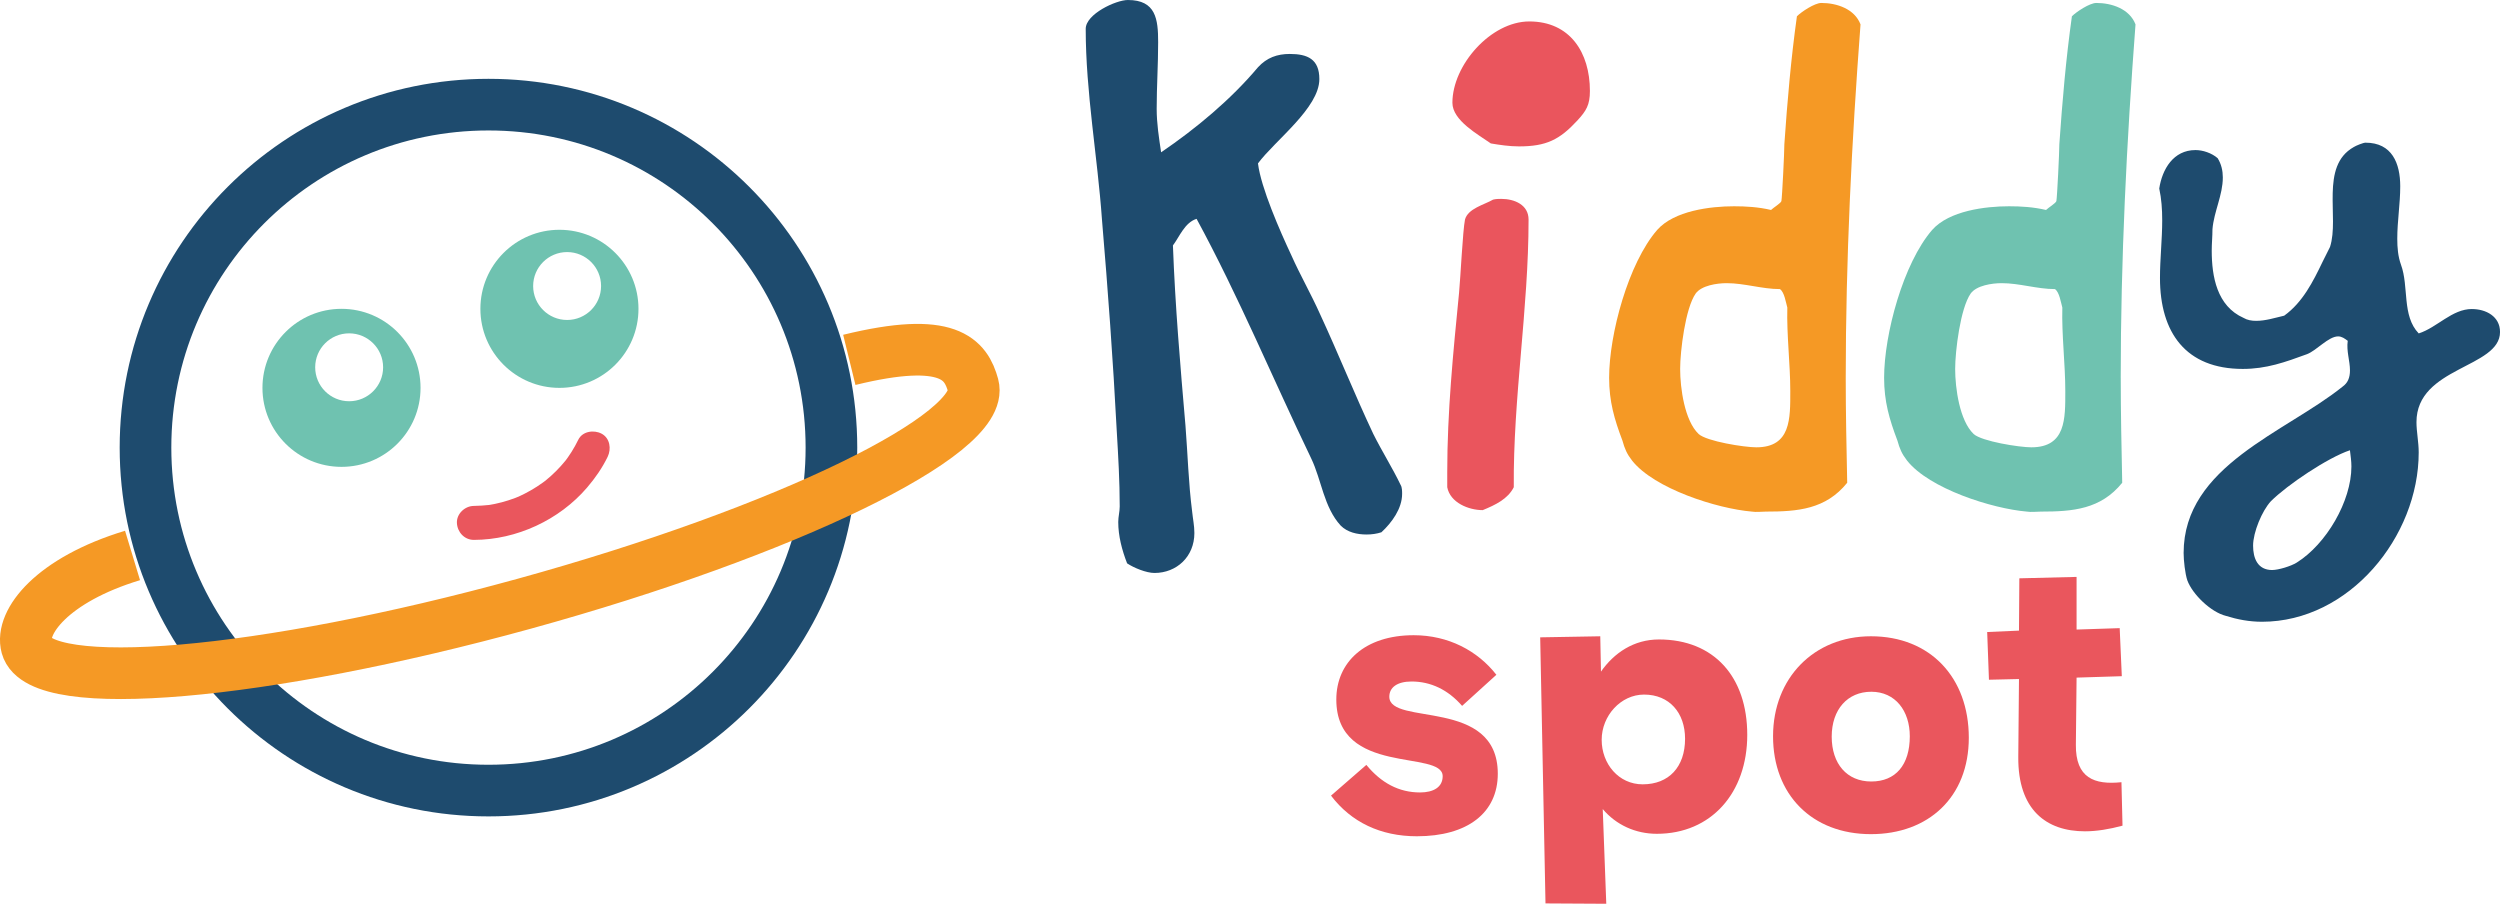 <?xml version="1.0" encoding="UTF-8"?>
<svg id="Couleur" xmlns="http://www.w3.org/2000/svg" viewBox="0 0 919.77 332.5">
  <defs>
    <style>
      .cls-1 {
        fill: #ea555d;
      }

      .cls-1, .cls-2, .cls-3, .cls-4, .cls-5 {
        stroke-width: 0px;
      }

      .cls-2 {
        fill: #6fc2b0;
      }

      .cls-6 {
        stroke: #1e4b6e;
      }

      .cls-6, .cls-7 {
        fill: none;
        stroke-miterlimit: 10;
        stroke-width: 19px;
      }

      .cls-3 {
        fill: #ea565d;
      }

      .cls-4 {
        fill: #1e4b6e;
      }

      .cls-5 {
        fill: #f59925;
      }

      .cls-7 {
        stroke: #f59925;
      }
    </style>
  </defs>
  <g>
    <path class="cls-4" d="M427.19,56.03c12.78-8.7,25.57-19.31,35.63-31.28,3.26-3.54,7.07-4.9,11.7-4.9,6.53,0,10.88,1.9,10.88,9.25,0,10.61-16.32,22.58-22.58,31.01,1.09,8.98,8.16,25.02,12.24,33.73,3.26,7.34,7.34,14.42,10.61,21.76,6.8,14.69,12.78,29.65,19.58,44.06,3.26,6.53,7.07,12.51,10.06,18.77.54.82.54,2.45.54,3.26,0,5.44-3.81,10.61-7.62,14.14-1.63.54-3.54.82-5.44.82-3.54,0-7.07-.82-9.52-3.26-6.26-6.8-7.07-16.86-10.88-24.75-14.14-29.38-26.66-59.57-42.16-88.13-4.35,1.36-6.26,6.53-8.7,9.79.82,22.3,2.72,44.34,4.62,66.37.82,10.34,1.09,20.94,2.45,31.55.27,2.72.82,5.17.82,7.89,0,8.7-6.53,14.69-14.69,14.69-2.99,0-7.62-1.9-10.06-3.54-1.9-4.9-3.26-10.06-3.26-15.23,0-1.9.54-3.81.54-5.71,0-9.25-.54-18.5-1.09-27.74-1.36-26.11-3.26-51.95-5.44-77.79-1.63-23.12-5.98-46.78-5.98-70.18,0-5.44,11.15-10.61,15.5-10.61,10.34,0,11.15,7.07,11.15,15.5s-.54,16.32-.54,24.48c0,5.44.82,10.61,1.63,16.05Z"/>
    <path class="cls-1" d="M556.93,179.25c-2.18,4.35-6.8,6.53-11.42,8.43-5.17,0-11.97-2.72-13.06-8.43v-5.44c0-22.3,2.18-44.06,4.35-66.1.54-5.71,1.36-22.85,2.18-26.93,1.09-4.08,7.07-5.44,10.34-7.34,1.09-.27,2.18-.27,2.99-.27,4.9,0,10.06,2.18,10.06,7.62,0,32.91-5.71,65.55-5.44,98.46ZM580.32,44.34c-6.53,7.07-11.42,9.52-21.49,9.52-3.54,0-7.07-.54-10.34-1.09-4.62-3.26-14.14-8.43-14.14-14.96,0-13.87,14.14-29.92,28.29-29.92,14.96,0,22.3,11.42,22.3,25.57,0,5.17-1.36,7.34-4.62,10.88Z"/>
    <path class="cls-5" d="M679.06,138.99c0,12.78.27,25.57.54,38.62-7.89,9.79-18.22,10.61-29.92,10.61-1.63,0-3.54.27-5.17,0-12.78-1.09-35.9-8.43-44.06-18.77-1.9-2.45-2.72-4.35-3.54-7.34-2.99-7.89-4.9-14.42-4.9-23.12,0-16.05,7.07-42.16,17.68-54.4,6.26-7.07,19.58-8.7,28.29-8.7,4.35,0,8.98.27,13.6,1.36.82-.82,3.54-2.45,3.81-3.26.27-1.36,1.09-17.95,1.09-20.94,1.09-15.78,2.45-31.55,4.62-47.06,1.63-1.63,6.53-4.9,8.98-4.9,5.71,0,12.24,2.18,14.42,7.89-3.26,43.25-5.44,86.5-5.44,130.02ZM624.93,159.67c2.99,2.72,16.86,4.9,21.22,4.9,12.78,0,12.51-10.61,12.51-20.67s-1.36-20.67-1.09-30.74c-.54-1.9-1.09-5.71-2.72-6.8-6.53,0-13.06-2.18-19.58-2.18-3.54,0-9.25.82-11.42,3.81-3.81,5.44-5.71,21.22-5.71,27.74,0,7.07,1.63,19.04,6.8,23.94Z"/>
    <path class="cls-2" d="M780.24,138.99c0,12.78.27,25.57.54,38.62-7.89,9.79-18.22,10.61-29.92,10.61-1.63,0-3.54.27-5.17,0-12.78-1.09-35.91-8.43-44.07-18.77-1.9-2.45-2.72-4.35-3.54-7.34-2.99-7.89-4.9-14.42-4.9-23.12,0-16.05,7.07-42.16,17.68-54.4,6.26-7.07,19.58-8.7,28.29-8.7,4.35,0,8.98.27,13.6,1.36.82-.82,3.54-2.45,3.81-3.26.27-1.36,1.09-17.95,1.09-20.94,1.09-15.78,2.45-31.55,4.62-47.06,1.63-1.63,6.53-4.9,8.98-4.9,5.71,0,12.24,2.18,14.42,7.89-3.26,43.25-5.44,86.5-5.44,130.02ZM726.11,159.67c2.99,2.72,16.86,4.9,21.22,4.9,12.78,0,12.51-10.61,12.51-20.67s-1.36-20.67-1.09-30.74c-.54-1.9-1.09-5.71-2.72-6.8-6.53,0-13.06-2.18-19.58-2.18-3.54,0-9.25.82-11.42,3.81-3.81,5.44-5.71,21.22-5.71,27.74,0,7.07,1.63,19.04,6.8,23.94Z"/>
    <path class="cls-4" d="M909.44,113.7c5.17,0,10.34,2.72,10.34,8.43,0,13.33-30.74,12.78-30.74,33.18,0,3.54.82,7.34.82,11.15,0,31.01-25.57,62.29-57.66,62.29-4.62,0-8.98-.82-13.33-2.18-5.44-1.36-12.24-7.89-14.14-13.06-.82-2.45-1.36-7.34-1.36-10.06,0-32.1,37.54-44.34,58.48-61.2,1.9-1.36,2.72-3.26,2.72-5.98,0-3.54-1.36-7.07-.82-10.88-1.09-.82-2.18-1.63-3.54-1.63-3.54,0-7.89,5.17-11.42,6.53-8.16,2.99-14.96,5.44-23.66,5.44-20.94,0-30.46-13.33-30.46-33.46,0-7.07.82-14.14.82-21.22,0-4.08-.27-7.89-1.09-11.7,1.09-7.07,5.17-14.14,13.33-14.14,2.72,0,5.98,1.09,8.16,2.99,1.36,2.18,1.9,4.62,1.9,7.07,0,6.53-3.26,12.51-3.81,19.04,0,2.72-.27,5.17-.27,7.89,0,9.52,1.9,20.4,11.7,24.75,1.36.82,2.99,1.09,4.62,1.09,3.54,0,6.8-1.09,10.34-1.9,6.8-4.9,10.61-12.51,14.14-19.86l2.72-5.44c3.54-10.88-3.81-29.65,8.7-36.72.82-.54,3.54-1.63,4.35-1.63,9.79,0,12.78,7.62,12.78,16.05,0,6.53-1.09,12.78-1.09,19.31,0,3.26.27,6.53,1.36,9.52,2.99,8.16.27,18.77,6.53,25.3,6.8-2.18,12.24-8.98,19.58-8.98ZM835.99,209.71c2.18,0,6.8-1.36,8.98-2.72,10.88-6.8,20.13-22.58,20.13-35.36,0-1.9-.27-3.81-.54-5.98-8.16,2.72-23.12,12.78-29.1,18.77-3.26,3.54-6.53,11.42-6.53,16.32,0,4.62,1.63,8.98,7.07,8.98Z"/>
  </g>
  <circle class="cls-6" cx="179.71" cy="164.68" r="126.18"/>
  <path class="cls-7" d="M48.76,204.36c-29.66,9-41.4,24.56-38.95,33.47,4.91,17.83,86.85,10.8,183.01-15.7,96.16-26.5,170.13-62.44,165.22-80.27-2.65-9.61-8.91-18.44-45.57-9.46"/>
  <path class="cls-2" d="M125.64,113.62c-16.06,0-29.08,13.02-29.08,29.08s13.02,29.06,29.08,29.06,29.08-13.01,29.08-29.06-13.01-29.08-29.08-29.08ZM128.45,147.62c-6.89,0-12.49-5.59-12.49-12.49s5.6-12.49,12.49-12.49,12.5,5.59,12.5,12.49-5.6,12.49-12.5,12.49Z"/>
  <path class="cls-2" d="M205.82,84.54c-16.06,0-29.08,13.02-29.08,29.08s13.02,29.08,29.08,29.08,29.08-13.03,29.08-29.08-13.01-29.08-29.08-29.08ZM208.65,117.72c-6.9,0-12.5-5.59-12.5-12.49s5.6-12.49,12.5-12.49,12.49,5.59,12.49,12.49-5.6,12.49-12.49,12.49Z"/>
  <path class="cls-3" d="M174.37,198.63c15.72-.04,31.4-7.32,41.63-19.26,2.96-3.45,5.56-7.2,7.55-11.28,1.43-2.93.89-6.89-2.24-8.55-2.81-1.48-7.02-.9-8.55,2.24-.76,1.55-1.59,3.07-2.52,4.53-.43.68-.87,1.34-1.34,2-.25.35-.51.7-.76,1.05-.11.15-.52.69.04-.05.63-.83-.05.06-.2.24-2.14,2.63-4.55,5.04-7.18,7.18-.19.16-.39.31-.58.46-.52.43.57-.44.53-.41-.36.24-.69.52-1.04.77-.7.51-1.41.99-2.14,1.46-1.45.94-2.95,1.8-4.49,2.59-.71.37-1.44.71-2.17,1.05-.19.09-1.61.71-.61.27s-.5.19-.8.3c-1.61.61-3.26,1.14-4.93,1.58-.89.24-1.79.45-2.7.63-.48.1-.97.19-1.45.27-.18.03-.36.06-.55.09-1.02.16-.1,0,.38-.04-1.97.19-3.92.37-5.9.38-3.27,0-6.4,2.87-6.25,6.25s2.75,6.26,6.25,6.25h0Z"/>
  <g>
    <path class="cls-3" d="M521.28,307.67c-13.39,0-24.18-5.2-31.59-14.95l13-11.31c5.46,6.63,11.96,10.14,19.76,10.14,4.94,0,8.32-1.95,8.32-5.98,0-9.88-39.13.13-39.13-28.21,0-13.78,10.53-23.66,28.47-23.66,12.74,0,23.53,5.72,30.42,14.56l-12.61,11.44c-5.2-5.98-11.57-8.97-18.59-8.97-5.33,0-8.19,2.21-8.19,5.59,0,10.92,39.91.13,39.91,28.34,0,14.43-11.18,23.01-29.77,23.01Z"/>
    <path class="cls-3" d="M609.55,306.76c-7.8,0-14.95-3.25-19.89-9.1l1.3,34.84-22.36-.13-1.95-97.89,22.1-.39.26,13c4.81-6.89,12.09-11.83,21.32-11.83,20.28,0,32.5,13.78,32.5,35.1s-13.26,36.4-33.28,36.4ZM604.87,255.54c-8.58,0-15.6,7.8-15.6,16.64s6.24,16.38,15.08,16.38c9.62,0,15.6-6.37,15.6-16.77,0-9.49-5.72-16.25-15.08-16.25Z"/>
    <path class="cls-3" d="M688.33,306.89c-21.71,0-36.01-14.56-36.01-36.01s15.08-36.79,36.01-36.79c21.97,0,36.01,15.34,36.01,37.31s-14.95,35.49-36.01,35.49ZM688.46,254.5c-8.71,0-14.56,6.5-14.56,16.51s5.59,16.51,14.56,16.51,14.17-6.11,14.17-16.64c0-9.36-5.33-16.38-14.17-16.38Z"/>
    <path class="cls-3" d="M767.11,305.85c-14.3,0-24.7-7.93-24.57-27.3l.26-28.73-11.05.26-.65-17.55,11.7-.52.13-19.24,21.06-.52v19.37l15.86-.52.78,17.68-16.64.52-.26,24.7c-.13,12.22,6.76,14.82,16.77,13.78l.39,15.99c-4.81,1.3-9.49,2.08-13.78,2.08Z"/>
  </g>
</svg>